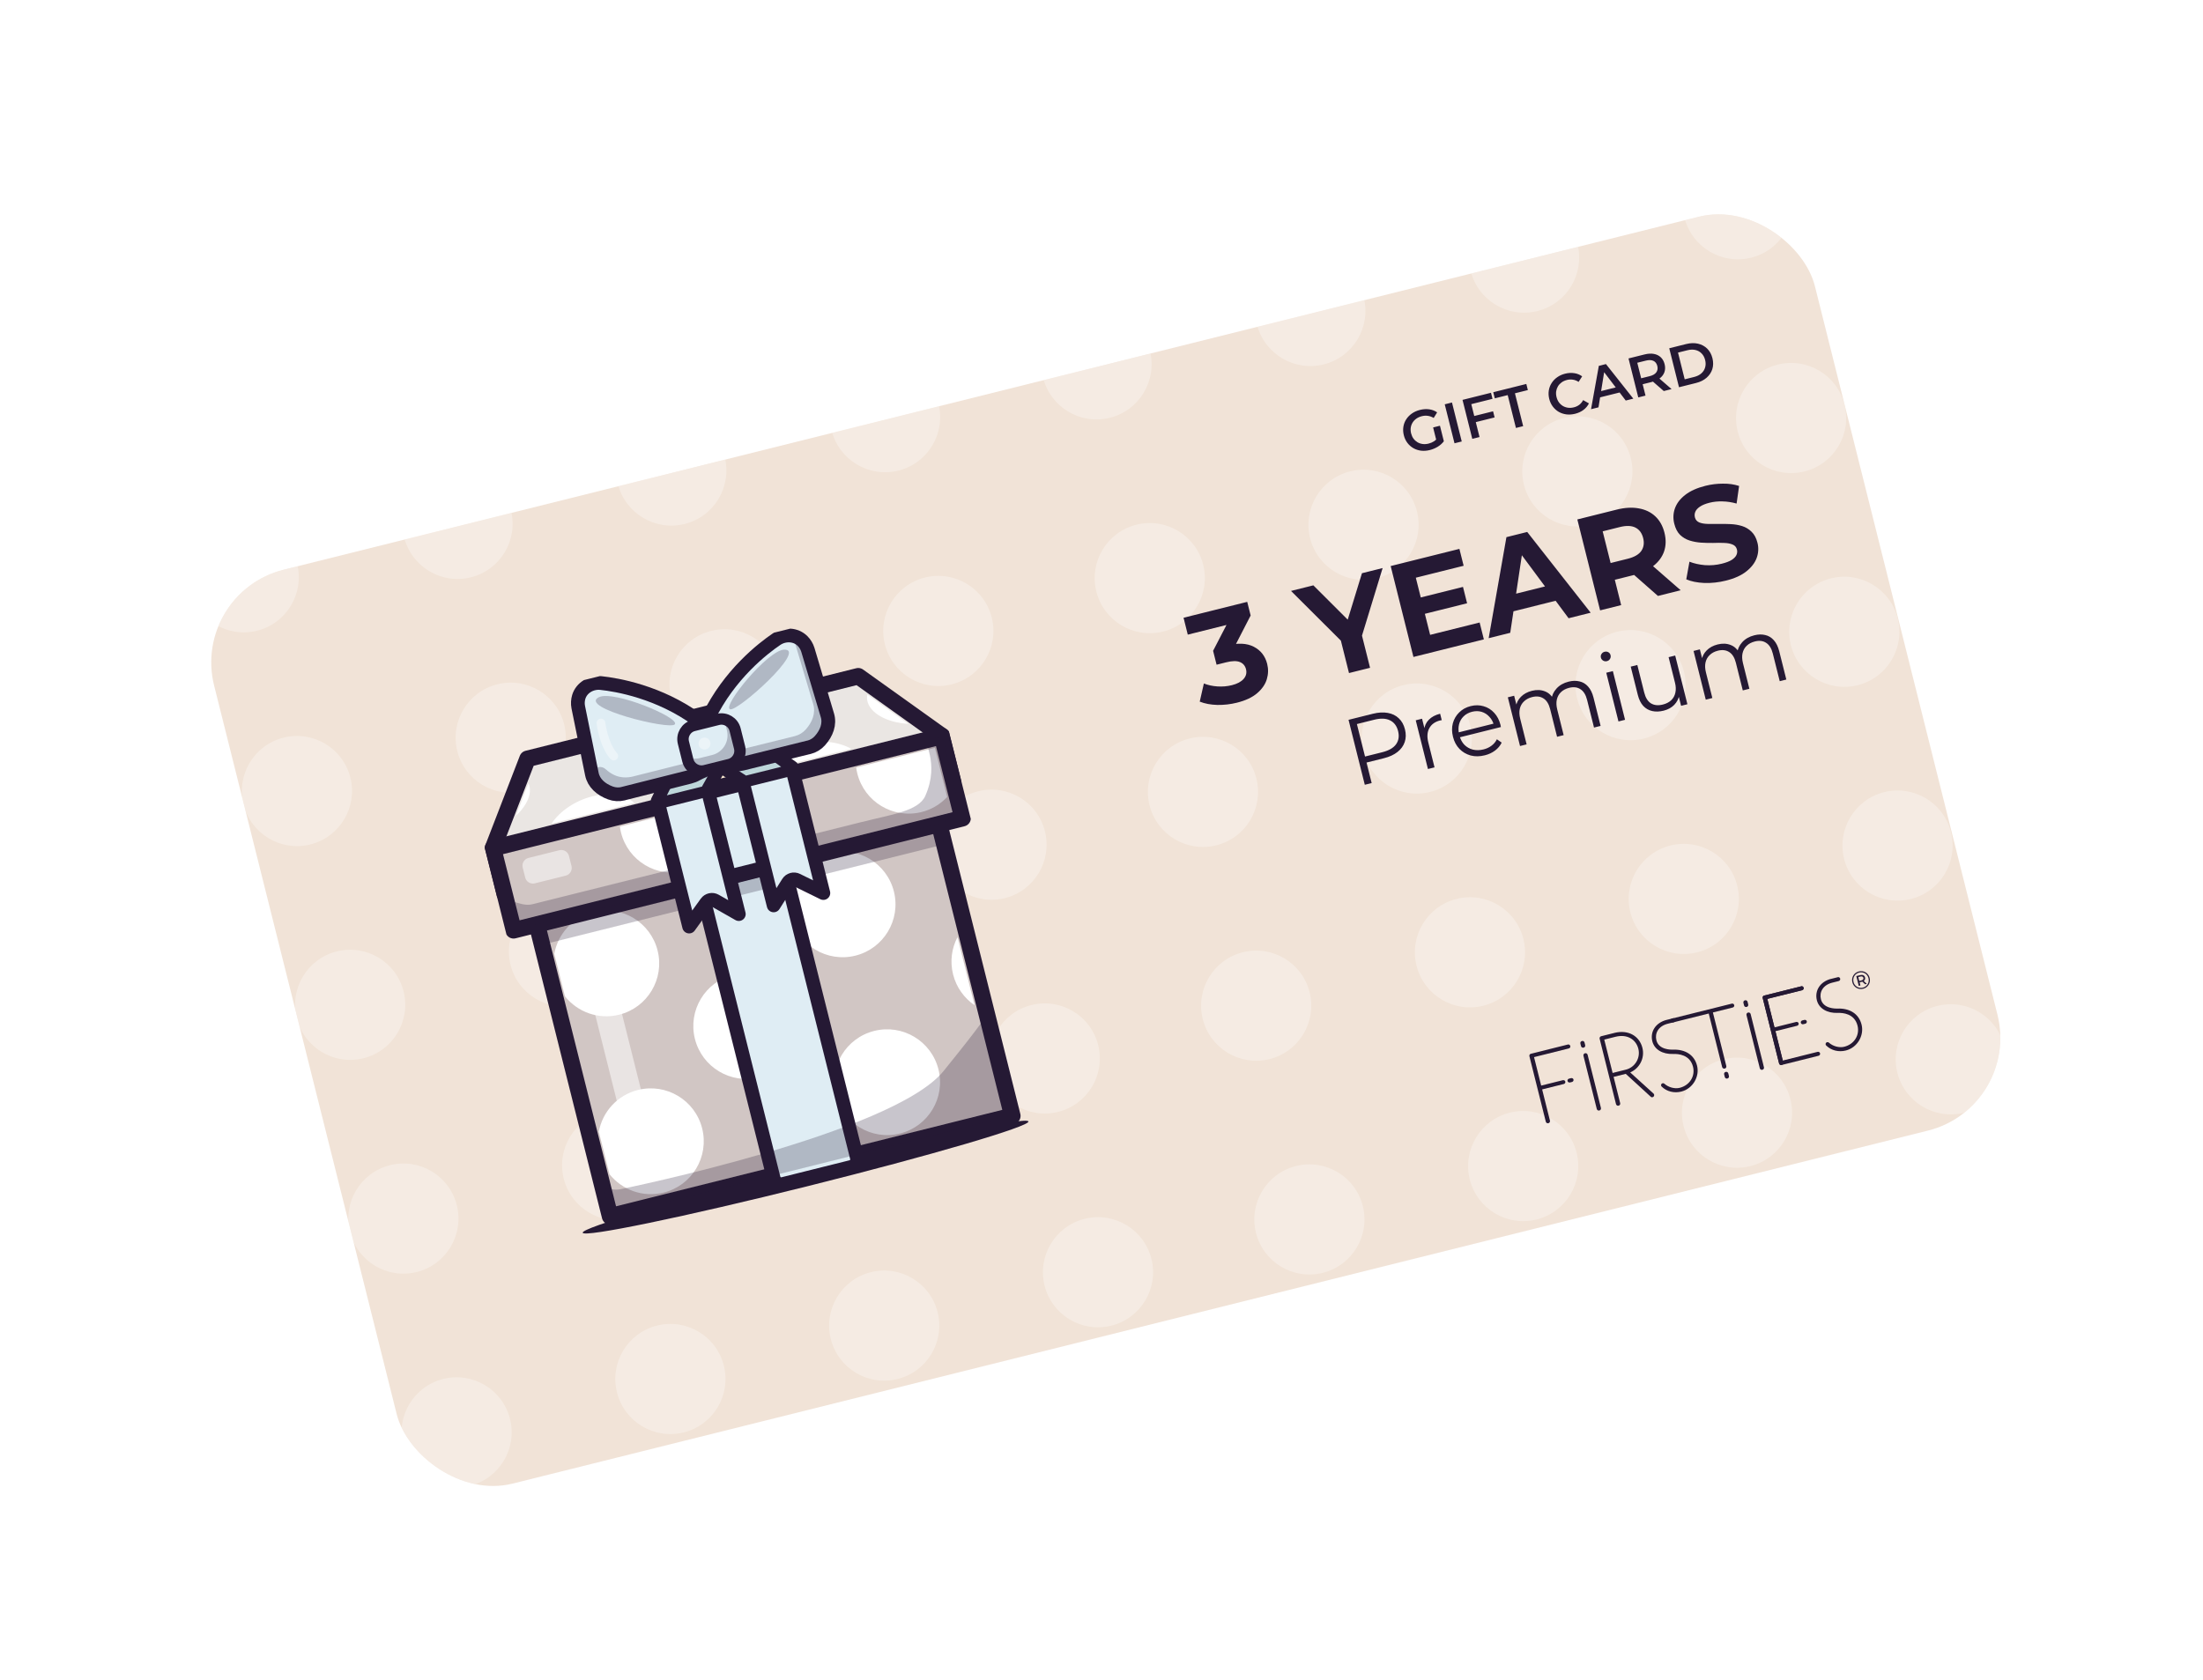 <svg width="236" height="180" viewBox="0 0 236 180" fill="none" xmlns="http://www.w3.org/2000/svg"><g filter="url(#filter0_d_66258_28481)"><g clip-path="url(#clip0_66258_28481)"><rect width="176.794" height="100.958" rx="10.248" transform="matrix(0.97 -0.242 0.243 0.97 20.449 62.066)" fill="#F1E3D7"/><g opacity="0.3"><circle cx="5.901" cy="5.901" r="5.901" transform="matrix(0.97 -0.242 0.242 0.97 18.957 56.104)" fill="white"/><circle cx="5.901" cy="5.901" r="5.901" transform="matrix(0.97 -0.242 0.242 0.97 24.66 79.009)" fill="white"/><circle cx="5.901" cy="5.901" r="5.901" transform="matrix(0.97 -0.242 0.242 0.97 30.359 101.916)" fill="white"/><circle cx="5.901" cy="5.901" r="5.901" transform="matrix(0.97 -0.242 0.242 0.97 36.062 124.823)" fill="white"/><circle cx="5.901" cy="5.901" r="5.901" transform="matrix(0.97 -0.242 0.242 0.97 41.762 147.73)" fill="white"/><circle cx="5.901" cy="5.901" r="5.901" transform="matrix(0.97 -0.242 0.242 0.97 41.861 50.384)" fill="white"/><circle cx="5.901" cy="5.901" r="5.901" transform="matrix(0.97 -0.242 0.242 0.97 47.56 73.293)" fill="white"/><circle cx="5.901" cy="5.901" r="5.901" transform="matrix(0.97 -0.242 0.242 0.97 53.264 96.198)" fill="white"/><circle cx="5.901" cy="5.901" r="5.901" transform="matrix(0.97 -0.242 0.242 0.97 58.963 119.106)" fill="white"/><circle cx="5.901" cy="5.901" r="5.901" transform="matrix(0.97 -0.242 0.242 0.97 64.666 142.011)" fill="white"/><circle cx="5.901" cy="5.901" r="5.901" transform="matrix(0.97 -0.242 0.242 0.97 64.762 44.666)" fill="white"/><circle cx="5.901" cy="5.901" r="5.901" transform="matrix(0.97 -0.242 0.242 0.97 70.467 67.572)" fill="white"/><circle cx="5.901" cy="5.901" r="5.901" transform="matrix(0.97 -0.242 0.242 0.97 76.168 90.477)" fill="white"/><circle cx="5.901" cy="5.901" r="5.901" transform="matrix(0.97 -0.242 0.242 0.97 81.867 113.384)" fill="white"/><circle cx="5.901" cy="5.901" r="5.901" transform="matrix(0.97 -0.242 0.242 0.97 87.57 136.29)" fill="white"/><circle cx="5.901" cy="5.901" r="5.901" transform="matrix(0.97 -0.242 0.242 0.97 87.664 38.947)" fill="white"/><circle cx="5.901" cy="5.901" r="5.901" transform="matrix(0.97 -0.242 0.242 0.97 93.367 61.854)" fill="white"/><circle cx="5.901" cy="5.901" r="5.901" transform="matrix(0.97 -0.242 0.242 0.97 99.066 84.759)" fill="white"/><circle cx="5.901" cy="5.901" r="5.901" transform="matrix(0.97 -0.242 0.242 0.97 104.77 107.665)" fill="white"/><circle cx="5.901" cy="5.901" r="5.901" transform="matrix(0.97 -0.242 0.242 0.97 110.473 130.572)" fill="white"/></g><g opacity="0.3"><circle cx="5.901" cy="5.901" r="5.901" transform="matrix(0.97 -0.242 0.242 0.97 110.314 33.288)" fill="white"/><circle cx="5.901" cy="5.901" r="5.901" transform="matrix(0.97 -0.242 0.242 0.97 116.018 56.194)" fill="white"/><circle cx="5.901" cy="5.901" r="5.901" transform="matrix(0.97 -0.242 0.242 0.97 121.717 79.101)" fill="white"/><circle cx="5.901" cy="5.901" r="5.901" transform="matrix(0.97 -0.242 0.242 0.97 127.42 102.008)" fill="white"/><circle cx="5.901" cy="5.901" r="5.901" transform="matrix(0.97 -0.242 0.242 0.97 133.119 124.914)" fill="white"/><circle cx="5.901" cy="5.901" r="5.901" transform="matrix(0.97 -0.242 0.242 0.97 133.219 27.569)" fill="white"/><circle cx="5.901" cy="5.901" r="5.901" transform="matrix(0.97 -0.242 0.242 0.97 138.918 50.478)" fill="white"/><circle cx="5.901" cy="5.901" r="5.901" transform="matrix(0.97 -0.242 0.242 0.97 144.621 73.382)" fill="white"/><circle cx="5.901" cy="5.901" r="5.901" transform="matrix(0.97 -0.242 0.242 0.97 150.32 96.29)" fill="white"/><circle cx="5.901" cy="5.901" r="5.901" transform="matrix(0.97 -0.242 0.242 0.97 156.023 119.196)" fill="white"/><circle cx="5.901" cy="5.901" r="5.901" transform="matrix(0.97 -0.242 0.242 0.97 156.119 21.851)" fill="white"/><circle cx="5.901" cy="5.901" r="5.901" transform="matrix(0.97 -0.242 0.242 0.97 161.824 44.756)" fill="white"/><circle cx="5.901" cy="5.901" r="5.901" transform="matrix(0.97 -0.242 0.242 0.97 167.525 67.661)" fill="white"/><circle cx="5.901" cy="5.901" r="5.901" transform="matrix(0.97 -0.242 0.242 0.97 173.225 90.569)" fill="white"/><circle cx="5.901" cy="5.901" r="5.901" transform="matrix(0.97 -0.242 0.242 0.97 178.928 113.475)" fill="white"/><circle cx="5.901" cy="5.901" r="5.901" transform="matrix(0.97 -0.242 0.242 0.97 179.021 16.131)" fill="white"/><circle cx="5.901" cy="5.901" r="5.901" transform="matrix(0.97 -0.242 0.242 0.97 184.725 39.038)" fill="white"/><circle cx="5.901" cy="5.901" r="5.901" transform="matrix(0.97 -0.242 0.242 0.97 190.424 61.944)" fill="white"/><circle cx="5.901" cy="5.901" r="5.901" transform="matrix(0.97 -0.242 0.242 0.97 196.127 84.85)" fill="white"/><circle cx="5.901" cy="5.901" r="5.901" transform="matrix(0.97 -0.242 0.242 0.97 201.83 107.756)" fill="white"/></g><path d="M153.173 46.765C152.847 46.846 152.534 46.869 152.234 46.834C151.936 46.795 151.662 46.705 151.412 46.564C151.16 46.42 150.946 46.231 150.769 45.996C150.592 45.761 150.464 45.489 150.386 45.179C150.309 44.869 150.293 44.569 150.338 44.278C150.384 43.988 150.484 43.722 150.639 43.481C150.797 43.234 151.001 43.025 151.249 42.853C151.497 42.677 151.784 42.548 152.11 42.467C152.464 42.379 152.796 42.357 153.108 42.402C153.423 42.445 153.706 42.554 153.956 42.728L153.587 43.328C153.383 43.205 153.176 43.13 152.966 43.102C152.759 43.069 152.543 43.081 152.316 43.138C152.097 43.193 151.903 43.279 151.734 43.397C151.565 43.516 151.43 43.657 151.327 43.822C151.225 43.987 151.158 44.169 151.128 44.366C151.101 44.563 151.114 44.769 151.168 44.984C151.221 45.194 151.305 45.38 151.422 45.541C151.542 45.702 151.687 45.832 151.856 45.934C152.024 46.031 152.209 46.093 152.409 46.119C152.61 46.145 152.822 46.13 153.045 46.074C153.252 46.023 153.443 45.941 153.618 45.83C153.795 45.714 153.953 45.556 154.089 45.357L154.675 45.826C154.5 46.055 154.279 46.252 154.012 46.416C153.747 46.575 153.468 46.691 153.173 46.765ZM153.916 45.907L153.525 44.345L154.258 44.161L154.675 45.826L153.916 45.907ZM155.816 46.041L154.77 41.866L155.546 41.672L156.592 45.848L155.816 46.041ZM157.866 43.134L159.948 42.614L160.113 43.27L158.031 43.79L157.866 43.134ZM158.497 45.372L157.721 45.566L156.675 41.39L159.724 40.629L159.887 41.279L157.614 41.847L158.497 45.372ZM162.396 44.398L161.515 40.879L160.131 41.225L159.966 40.569L163.51 39.684L163.674 40.34L162.29 40.685L163.172 44.205L162.396 44.398ZM168.734 42.879C168.416 42.958 168.107 42.981 167.807 42.946C167.509 42.906 167.235 42.816 166.985 42.676C166.737 42.531 166.525 42.34 166.347 42.106C166.17 41.871 166.043 41.599 165.965 41.289C165.888 40.978 165.872 40.678 165.917 40.388C165.963 40.098 166.063 39.832 166.218 39.59C166.372 39.345 166.572 39.137 166.816 38.966C167.06 38.791 167.343 38.663 167.665 38.583C168.007 38.497 168.334 38.479 168.646 38.528C168.957 38.572 169.239 38.686 169.492 38.868L169.109 39.464C168.917 39.339 168.718 39.26 168.511 39.227C168.303 39.19 168.09 39.199 167.871 39.254C167.652 39.308 167.46 39.394 167.295 39.511C167.134 39.628 167.002 39.768 166.9 39.933C166.802 40.097 166.737 40.278 166.706 40.476C166.68 40.673 166.693 40.879 166.747 41.093C166.801 41.308 166.886 41.496 167.002 41.657C167.122 41.817 167.265 41.947 167.429 42.045C167.597 42.142 167.779 42.205 167.976 42.231C168.177 42.257 168.387 42.243 168.606 42.188C168.825 42.134 169.017 42.043 169.184 41.917C169.35 41.787 169.488 41.62 169.597 41.415L170.218 41.767C170.08 42.042 169.885 42.275 169.632 42.465C169.38 42.654 169.08 42.792 168.734 42.879ZM170.443 42.389L171.277 37.744L172.04 37.553L174.971 41.258L174.16 41.461L171.6 38.101L171.911 38.023L171.242 42.189L170.443 42.389ZM171.066 41.206L171.122 40.546L173.378 39.983L173.739 40.539L171.066 41.206ZM175.502 41.125L174.457 36.95L176.175 36.521C176.545 36.429 176.876 36.409 177.168 36.463C177.464 36.516 177.712 36.636 177.911 36.823C178.11 37.01 178.248 37.256 178.324 37.562C178.401 37.868 178.396 38.151 178.308 38.409C178.22 38.664 178.057 38.884 177.821 39.07C177.587 39.251 177.286 39.387 176.916 39.48L175.627 39.801L175.885 39.363L176.278 40.932L175.502 41.125ZM178.235 40.443L176.799 39.192L177.628 38.985L179.07 40.235L178.235 40.443ZM175.906 39.447L175.467 39.163L176.72 38.85C177.062 38.765 177.3 38.627 177.434 38.437C177.572 38.246 177.609 38.02 177.543 37.757C177.476 37.491 177.337 37.308 177.127 37.209C176.92 37.108 176.645 37.101 176.303 37.186L175.05 37.499L175.301 37.031L175.906 39.447ZM179.866 40.036L178.82 35.86L180.646 35.404C181.099 35.291 181.519 35.279 181.905 35.369C182.291 35.459 182.618 35.635 182.886 35.897C183.155 36.16 183.342 36.502 183.448 36.923C183.552 37.341 183.548 37.73 183.436 38.092C183.323 38.45 183.117 38.759 182.819 39.02C182.521 39.28 182.145 39.467 181.691 39.58L179.866 40.036ZM180.477 39.186L181.491 38.933C181.806 38.854 182.061 38.727 182.258 38.551C182.459 38.374 182.594 38.163 182.663 37.917C182.737 37.671 182.738 37.405 182.666 37.118C182.593 36.828 182.467 36.593 182.287 36.414C182.11 36.23 181.891 36.108 181.63 36.046C181.374 35.983 181.089 35.991 180.774 36.07L179.76 36.323L180.477 39.186Z" fill="#251934"/><path d="M132.501 73.84C131.823 74.009 131.128 74.089 130.416 74.079C129.701 74.06 129.07 73.942 128.523 73.724L128.967 71.779C129.406 71.955 129.891 72.061 130.422 72.096C130.954 72.131 131.47 72.086 131.971 71.961C132.537 71.819 132.955 71.597 133.224 71.293C133.493 70.989 133.579 70.642 133.481 70.253C133.388 69.882 133.171 69.625 132.83 69.484C132.489 69.342 131.998 69.351 131.358 69.511L130.328 69.768L129.955 68.279L131.899 64.525L132.351 65.27L127.243 66.546L126.79 64.736L133.611 63.033L133.977 64.495L132.046 68.245L130.741 67.876L131.395 67.712C132.592 67.413 133.565 67.456 134.312 67.842C135.059 68.227 135.539 68.842 135.75 69.686C135.887 70.234 135.872 70.784 135.705 71.339C135.536 71.884 135.192 72.379 134.672 72.824C134.153 73.269 133.429 73.608 132.501 73.84ZM144.514 70.662L143.517 66.682L144.374 67.917L138.302 61.862L140.696 61.264L145.351 65.913L143.973 66.257L145.902 59.964L148.116 59.411L145.613 67.608L145.772 66.119L146.769 70.099L144.514 70.662ZM152.035 62.603L156.726 61.431L157.165 63.185L152.474 64.356L152.035 62.603ZM153.205 66.569L158.509 65.245L158.962 67.054L151.417 68.938L148.978 59.196L156.341 57.357L156.795 59.166L151.672 60.445L153.205 66.569ZM159.476 66.926L161.379 56.099L163.606 55.543L170.403 64.197L168.037 64.788L162.319 57.077L163.21 56.854L161.787 66.349L159.476 66.926ZM161.125 64.296L161.294 62.435L166.306 61.183L167.347 62.742L161.125 64.296ZM171.414 63.945L168.974 54.202L173.192 53.149C174.065 52.931 174.852 52.887 175.555 53.017C176.256 53.138 176.845 53.42 177.32 53.863C177.796 54.306 178.126 54.894 178.309 55.627C178.491 56.351 178.476 57.02 178.265 57.635C178.052 58.24 177.664 58.761 177.103 59.197C176.542 59.633 175.825 59.96 174.952 60.178L171.987 60.918L172.742 59.679L173.669 63.382L171.414 63.945ZM177.609 62.398L174.287 59.471L176.696 58.87L180.045 61.79L177.609 62.398ZM172.805 59.93L171.538 59.123L174.378 58.413C175.074 58.24 175.556 57.961 175.825 57.579C176.092 57.187 176.159 56.726 176.026 56.197C175.892 55.659 175.615 55.285 175.198 55.074C174.78 54.862 174.223 54.844 173.527 55.017L170.687 55.727L171.421 54.405L172.805 59.93ZM184.894 60.756C184.115 60.951 183.342 61.035 182.576 61.01C181.808 60.975 181.164 60.845 180.645 60.62L180.985 58.73C181.477 58.923 182.03 59.046 182.645 59.1C183.267 59.142 183.87 59.089 184.455 58.943C184.9 58.832 185.247 58.701 185.495 58.55C185.751 58.388 185.923 58.212 186.014 58.022C186.104 57.832 186.124 57.634 186.073 57.43C186.008 57.17 185.855 56.992 185.613 56.894C185.37 56.788 185.069 56.73 184.712 56.72C184.352 56.702 183.958 56.702 183.528 56.72C183.106 56.727 182.674 56.716 182.234 56.688C181.802 56.658 181.394 56.583 181.008 56.462C180.623 56.341 180.282 56.14 179.985 55.86C179.697 55.577 179.488 55.175 179.358 54.656C179.219 54.099 179.241 53.556 179.424 53.027C179.614 52.487 179.977 52.007 180.512 51.587C181.055 51.156 181.786 50.826 182.705 50.596C183.317 50.443 183.939 50.367 184.57 50.367C185.199 50.358 185.777 50.44 186.304 50.614L186.036 52.5C185.516 52.354 185.014 52.277 184.529 52.27C184.042 52.254 183.58 52.3 183.144 52.409C182.708 52.518 182.363 52.658 182.11 52.83C181.858 53.001 181.692 53.186 181.613 53.383C181.532 53.571 181.518 53.771 181.571 53.985C181.634 54.235 181.787 54.414 182.031 54.521C182.272 54.618 182.572 54.672 182.929 54.681C183.286 54.69 183.676 54.691 184.098 54.685C184.53 54.675 184.96 54.681 185.39 54.702C185.828 54.721 186.24 54.791 186.625 54.911C187.01 55.032 187.347 55.234 187.635 55.517C187.932 55.798 188.144 56.193 188.272 56.704C188.409 57.251 188.382 57.79 188.189 58.322C187.997 58.853 187.629 59.334 187.086 59.765C186.553 60.194 185.822 60.525 184.894 60.756Z" fill="#251934"/><path d="M146.206 82.633L144.464 75.674L147.069 75.024C147.659 74.877 148.19 74.846 148.662 74.932C149.133 75.012 149.526 75.203 149.841 75.504C150.161 75.798 150.384 76.196 150.51 76.7C150.633 77.19 150.623 77.643 150.481 78.059C150.343 78.467 150.086 78.82 149.71 79.118C149.334 79.416 148.851 79.639 148.261 79.786L146.064 80.335L146.305 79.905L146.942 82.45L146.206 82.633ZM146.32 79.964L145.902 79.689L148.08 79.145C148.776 78.971 149.265 78.69 149.548 78.303C149.837 77.907 149.912 77.434 149.774 76.884C149.635 76.327 149.345 75.942 148.904 75.728C148.469 75.512 147.904 75.491 147.208 75.665L145.031 76.209L145.272 75.779L146.32 79.964ZM152.971 80.944L151.664 75.725L152.34 75.556L152.696 76.978L152.564 76.747C152.61 76.313 152.78 75.95 153.073 75.658C153.365 75.36 153.766 75.147 154.276 75.02L154.448 75.706C154.422 75.713 154.395 75.719 154.369 75.726C154.34 75.726 154.313 75.729 154.287 75.736C153.736 75.873 153.348 76.15 153.121 76.565C152.892 76.975 152.855 77.487 153.01 78.104L153.677 80.768L152.971 80.944ZM159.065 79.475C158.522 79.611 158.016 79.618 157.549 79.495C157.08 79.365 156.679 79.131 156.348 78.791C156.014 78.445 155.783 78.013 155.654 77.496C155.524 76.979 155.519 76.495 155.638 76.043C155.764 75.588 155.991 75.201 156.319 74.879C156.652 74.55 157.06 74.325 157.544 74.204C158.035 74.081 158.497 74.086 158.932 74.217C159.371 74.339 159.75 74.576 160.07 74.925C160.389 75.268 160.613 75.701 160.745 76.225C160.753 76.258 160.759 76.296 160.762 76.337C160.77 76.37 160.779 76.406 160.789 76.446L156.245 77.581L156.113 77.054L160.28 76.014L160.053 76.292C159.959 75.914 159.792 75.6 159.553 75.35C159.32 75.091 159.043 74.914 158.723 74.818C158.403 74.722 158.061 74.719 157.696 74.81C157.338 74.9 157.037 75.063 156.794 75.3C156.55 75.537 156.386 75.824 156.302 76.162C156.218 76.5 156.224 76.861 156.32 77.246L156.347 77.355C156.447 77.752 156.621 78.082 156.87 78.344C157.123 78.598 157.427 78.772 157.782 78.866C158.142 78.952 158.524 78.945 158.928 78.844C159.246 78.765 159.527 78.635 159.771 78.454C160.021 78.272 160.217 78.04 160.357 77.758L160.87 78.116C160.707 78.453 160.469 78.737 160.154 78.971C159.846 79.203 159.483 79.371 159.065 79.475ZM168.039 71.583C168.464 71.477 168.852 71.468 169.205 71.556C169.563 71.636 169.87 71.82 170.125 72.108C170.387 72.395 170.581 72.79 170.708 73.293L171.467 76.326L170.761 76.502L170.019 73.539C169.881 72.989 169.645 72.608 169.31 72.396C168.98 72.176 168.577 72.125 168.099 72.244C167.741 72.334 167.449 72.487 167.222 72.706C167 72.917 166.852 73.182 166.777 73.504C166.708 73.817 166.723 74.172 166.822 74.57L167.509 77.314L166.804 77.49L166.062 74.528C165.924 73.978 165.688 73.596 165.353 73.384C165.016 73.165 164.609 73.116 164.132 73.235C163.781 73.323 163.492 73.476 163.265 73.694C163.036 73.906 162.884 74.173 162.81 74.495C162.74 74.808 162.755 75.163 162.855 75.561L163.542 78.305L162.836 78.481L161.529 73.262L162.205 73.093L162.559 74.504L162.387 74.283C162.452 73.866 162.633 73.507 162.931 73.207C163.234 72.899 163.628 72.685 164.112 72.564C164.622 72.436 165.089 72.457 165.512 72.626C165.933 72.789 166.26 73.112 166.494 73.596L166.188 73.556C166.234 73.094 166.417 72.685 166.737 72.331C167.062 71.968 167.496 71.719 168.039 71.583ZM173.381 75.848L172.074 70.628L172.78 70.452L174.087 75.671L173.381 75.848ZM172.143 69.386C171.998 69.422 171.863 69.403 171.738 69.329C171.614 69.254 171.534 69.147 171.499 69.008C171.465 68.869 171.485 68.74 171.561 68.623C171.636 68.498 171.746 68.418 171.892 68.382C172.038 68.345 172.172 68.361 172.295 68.429C172.417 68.497 172.496 68.6 172.531 68.74C172.568 68.885 172.549 69.02 172.474 69.145C172.406 69.267 172.296 69.348 172.143 69.386ZM178.222 74.692C177.778 74.803 177.369 74.817 176.996 74.734C176.623 74.651 176.302 74.467 176.034 74.182C175.772 73.895 175.579 73.503 175.454 73.006L174.695 69.974L175.401 69.798L176.14 72.75C176.28 73.307 176.521 73.694 176.864 73.911C177.212 74.12 177.635 74.162 178.132 74.038C178.497 73.947 178.793 73.796 179.022 73.584C179.255 73.363 179.406 73.093 179.474 72.773C179.548 72.452 179.536 72.092 179.436 71.695L178.752 68.961L179.458 68.785L180.765 74.004L180.089 74.173L179.73 72.741L179.904 72.972C179.835 73.398 179.652 73.764 179.355 74.071C179.064 74.369 178.686 74.576 178.222 74.692ZM187.935 66.615C188.36 66.509 188.748 66.5 189.101 66.588C189.459 66.667 189.766 66.851 190.021 67.14C190.283 67.426 190.477 67.822 190.603 68.325L191.363 71.357L190.657 71.534L189.915 68.571C189.777 68.021 189.541 67.64 189.206 67.428C188.876 67.207 188.473 67.157 187.995 67.276C187.637 67.365 187.345 67.519 187.118 67.738C186.896 67.948 186.748 68.214 186.673 68.536C186.604 68.849 186.619 69.204 186.718 69.602L187.405 72.346L186.699 72.522L185.958 69.559C185.82 69.009 185.583 68.628 185.249 68.416C184.912 68.197 184.505 68.147 184.028 68.267C183.677 68.354 183.387 68.507 183.161 68.726C182.932 68.938 182.78 69.205 182.706 69.526C182.636 69.839 182.651 70.195 182.751 70.592L183.438 73.336L182.732 73.513L181.425 68.293L182.101 68.124L182.455 69.536L182.283 69.315C182.348 68.897 182.529 68.539 182.827 68.239C183.13 67.931 183.524 67.716 184.008 67.596C184.518 67.468 184.985 67.489 185.407 67.658C185.828 67.82 186.156 68.144 186.39 68.627L186.084 68.588C186.13 68.125 186.313 67.717 186.633 67.362C186.958 67 187.392 66.751 187.935 66.615Z" fill="#251934"/><g clip-path="url(#clip1_66258_28481)"><path d="M169.746 110.255L169.814 110.527C169.846 110.652 169.775 110.771 169.647 110.803C169.519 110.834 169.401 110.764 169.369 110.638L169.301 110.366C169.27 110.24 169.341 110.122 169.469 110.09C169.596 110.058 169.714 110.128 169.746 110.255Z" fill="#251934"/><path d="M167.966 110.465C168.083 110.436 168.191 110.509 168.222 110.635C168.251 110.75 168.166 110.861 168.061 110.887L164.337 111.817L165.101 114.868L167.414 114.291C167.53 114.262 167.657 114.319 167.686 114.434C167.715 114.55 167.644 114.668 167.527 114.697L165.204 115.277L166.041 118.622C166.073 118.748 165.991 118.869 165.874 118.898C165.747 118.93 165.628 118.86 165.596 118.733L163.84 111.718C163.811 111.602 163.883 111.484 163.999 111.455L167.966 110.465Z" fill="#251934"/><path d="M170.076 111.567L171.502 117.259C171.533 117.385 171.462 117.504 171.334 117.535C171.207 117.567 171.088 117.497 171.057 117.37L169.631 111.679C169.6 111.553 169.671 111.434 169.799 111.402C169.926 111.371 170.045 111.441 170.076 111.567Z" fill="#251934"/><path d="M187.211 105.893L187.279 106.165C187.311 106.291 187.239 106.409 187.112 106.441C186.984 106.473 186.866 106.403 186.834 106.276L186.766 106.004C186.735 105.879 186.806 105.76 186.933 105.728C187.061 105.697 187.179 105.767 187.211 105.893Z" fill="#251934"/><path d="M185.147 113.564L185.215 113.836C185.246 113.962 185.175 114.08 185.047 114.112C184.92 114.144 184.801 114.073 184.77 113.947L184.702 113.675C184.67 113.549 184.741 113.431 184.869 113.399C184.996 113.367 185.115 113.438 185.147 113.564Z" fill="#251934"/><path d="M187.541 107.206L188.966 112.898C188.998 113.024 188.927 113.142 188.799 113.174C188.672 113.206 188.553 113.136 188.522 113.009L187.096 107.317C187.065 107.192 187.136 107.073 187.263 107.041C187.391 107.009 187.509 107.08 187.541 107.206Z" fill="#251934"/><path d="M174.639 113.456L177.141 115.728C177.173 115.765 177.192 115.794 177.202 115.836C177.231 115.951 177.162 116.08 177.035 116.112C176.961 116.13 176.889 116.114 176.828 116.052L174.16 113.609L172.859 113.934L173.563 116.744C173.594 116.87 173.523 116.989 173.396 117.02C173.279 117.05 173.15 116.982 173.118 116.855L171.364 109.851C171.332 109.725 171.415 109.604 171.531 109.575L172.938 109.223C174.482 108.838 175.639 109.596 175.946 110.824C176.219 111.914 175.652 113.014 174.639 113.457L174.639 113.456ZM175.513 110.931C175.263 109.934 174.334 109.32 173.065 109.637L171.858 109.938L172.754 113.514L174.171 113.16C175.155 112.915 175.756 111.906 175.512 110.931L175.513 110.931Z" fill="#251934"/><path d="M180.111 115.51C179.36 115.698 178.562 115.518 178.011 114.976C177.981 114.95 177.96 114.91 177.952 114.879C177.923 114.763 177.984 114.648 178.101 114.619C178.175 114.601 178.246 114.617 178.291 114.661C178.726 115.053 179.403 115.241 179.942 115.107C181.011 114.84 181.621 113.863 181.366 112.846C181.04 111.546 179.782 111.459 179.248 111.48C178.101 111.521 177.23 111.003 177.009 110.123C176.76 109.126 177.319 108.129 178.578 107.815L179.244 107.648C179.361 107.619 179.479 107.69 179.508 107.805C179.537 107.921 179.466 108.038 179.349 108.067L178.662 108.239C177.668 108.487 177.251 109.249 177.443 110.014C177.698 111.031 178.977 111.024 179.234 111.015C180.516 110.974 181.506 111.562 181.8 112.736C182.094 113.911 181.339 115.203 180.112 115.509L180.111 115.51Z" fill="#251934"/><path d="M185.782 106.239C185.811 106.355 185.739 106.472 185.623 106.501L183.497 107.032L184.933 112.768C184.965 112.894 184.894 113.013 184.766 113.044C184.65 113.074 184.52 113.006 184.488 112.88L183.052 107.144L179.23 108.099C179.114 108.128 178.995 108.057 178.967 107.942C178.938 107.826 179.009 107.709 179.125 107.68L185.517 106.083C185.634 106.054 185.752 106.125 185.781 106.24L185.782 106.239Z" fill="#251934"/><path d="M194.819 111.671L190.862 112.659C190.736 112.691 190.616 112.62 190.585 112.494L188.831 105.489C188.799 105.364 188.87 105.245 188.998 105.213L192.954 104.225C193.071 104.196 193.189 104.267 193.218 104.382C193.247 104.497 193.176 104.615 193.059 104.644L189.325 105.577L190.087 108.619L189.929 108.658C190.045 108.629 190.164 108.699 190.193 108.815C190.222 108.93 190.15 109.048 190.034 109.077L190.192 109.037L190.98 112.184L194.714 111.251C194.83 111.222 194.949 111.292 194.978 111.408C195.007 111.523 194.935 111.641 194.819 111.67L194.819 111.671Z" fill="#251934"/><path d="M197.736 111.109C196.985 111.297 196.187 111.118 195.636 110.575C195.606 110.549 195.585 110.51 195.577 110.478C195.548 110.363 195.609 110.247 195.726 110.218C195.8 110.2 195.872 110.216 195.916 110.26C196.351 110.653 197.028 110.841 197.567 110.706C198.636 110.439 199.246 109.462 198.991 108.445C198.665 107.145 197.407 107.058 196.873 107.079C195.726 107.121 194.855 106.602 194.634 105.722C194.385 104.725 194.944 103.728 196.203 103.414L196.869 103.248C196.986 103.219 197.104 103.289 197.133 103.404C197.162 103.52 197.091 103.637 196.974 103.666L196.287 103.838C195.293 104.086 194.876 104.848 195.068 105.613C195.323 106.63 196.602 106.623 196.859 106.614C198.141 106.573 199.131 107.161 199.425 108.336C199.719 109.51 198.964 110.802 197.737 111.108L197.736 111.109Z" fill="#251934"/><path d="M168.298 114.07L168.088 114.123C167.979 114.15 167.9 114.254 167.92 114.363C167.943 114.486 168.067 114.563 168.187 114.533L168.404 114.479C168.524 114.449 168.597 114.323 168.56 114.203C168.526 114.097 168.407 114.043 168.298 114.07Z" fill="#251934"/><path d="M192.96 104.224C193.076 104.195 193.184 104.268 193.216 104.394C193.245 104.51 193.159 104.62 193.054 104.646L189.33 105.576L190.095 108.628L192.407 108.05C192.524 108.021 192.651 108.078 192.68 108.194C192.709 108.309 192.637 108.427 192.521 108.456L190.198 109.036L191.035 112.381C191.067 112.507 190.985 112.628 190.868 112.657C190.741 112.689 190.622 112.619 190.591 112.492L188.834 105.477C188.805 105.361 188.876 105.244 188.993 105.215L192.96 104.224Z" fill="#251934"/><path d="M193.291 107.83L193.08 107.882C192.972 107.909 192.892 108.013 192.912 108.122C192.935 108.245 193.059 108.322 193.179 108.292L193.396 108.238C193.517 108.208 193.589 108.082 193.552 107.963C193.518 107.857 193.399 107.803 193.291 107.83Z" fill="#251934"/></g><path d="M199.593 104.491C199.462 104.524 199.334 104.53 199.21 104.511C199.087 104.492 198.972 104.451 198.867 104.388C198.762 104.323 198.671 104.24 198.596 104.14C198.522 104.04 198.469 103.925 198.437 103.795C198.405 103.666 198.398 103.539 198.417 103.415C198.436 103.292 198.478 103.177 198.54 103.072C198.603 102.966 198.684 102.875 198.784 102.799C198.886 102.724 199.003 102.67 199.134 102.637C199.265 102.604 199.393 102.597 199.517 102.617C199.642 102.634 199.756 102.674 199.859 102.737C199.964 102.8 200.054 102.882 200.127 102.983C200.202 103.081 200.256 103.196 200.289 103.327C200.322 103.458 200.329 103.587 200.31 103.712C200.291 103.836 200.249 103.952 200.185 104.059C200.122 104.164 200.04 104.254 199.94 104.329C199.84 104.404 199.724 104.458 199.593 104.491ZM199.805 104.011L199.441 103.673L199.622 103.628L199.986 103.966L199.805 104.011ZM199.563 104.373C199.677 104.344 199.778 104.297 199.865 104.23C199.953 104.164 200.024 104.085 200.079 103.993C200.134 103.901 200.169 103.801 200.185 103.693C200.2 103.584 200.194 103.472 200.165 103.358C200.137 103.244 200.09 103.144 200.025 103.056C199.961 102.968 199.883 102.897 199.794 102.843C199.704 102.789 199.605 102.754 199.497 102.739C199.39 102.721 199.279 102.726 199.164 102.755C199.048 102.784 198.946 102.832 198.857 102.899C198.769 102.963 198.698 103.042 198.645 103.135C198.592 103.227 198.558 103.326 198.542 103.434C198.526 103.541 198.532 103.651 198.56 103.764C198.589 103.878 198.636 103.979 198.7 104.067C198.765 104.155 198.843 104.227 198.933 104.282C199.023 104.338 199.122 104.374 199.231 104.392C199.339 104.407 199.45 104.401 199.563 104.373ZM199.122 104.182L198.859 103.132L199.279 103.027C199.412 102.994 199.525 103 199.616 103.046C199.707 103.092 199.767 103.169 199.794 103.278C199.822 103.39 199.806 103.487 199.747 103.569C199.687 103.65 199.591 103.708 199.458 103.741L199.217 103.801L199.301 104.137L199.122 104.182ZM199.177 103.655L199.408 103.597C199.492 103.576 199.552 103.542 199.589 103.494C199.627 103.445 199.637 103.388 199.621 103.321C199.604 103.255 199.568 103.21 199.512 103.187C199.457 103.161 199.388 103.159 199.304 103.18L199.073 103.238L199.177 103.655Z" fill="#251934"/><g clip-path="url(#clip2_66258_28481)"><path d="M86.539 125.643C99.727 122.35 110.309 119.246 110.175 118.711C110.041 118.176 99.241 120.411 86.054 123.704C72.866 126.997 62.284 130.101 62.419 130.636C62.553 131.171 73.352 128.936 86.539 125.643Z" fill="#251934"/><path d="M56.119 92.005L64.452 125.281L107.539 114.521L99.206 81.245L91.173 75.496L59.428 83.423L56.119 92.005Z" fill="#D99700" stroke="#251934" stroke-width="1.407" stroke-linecap="round" stroke-linejoin="round"/><path d="M99.213 81.244L56.119 92.005L65.352 128.874L108.446 118.113L99.213 81.244Z" fill="#D1C6C4" stroke="#251934" stroke-width="1.768" stroke-linecap="round" stroke-linejoin="round"/><path d="M93.658 109.007C90.618 109.766 88.774 112.839 89.535 115.879C90.296 118.918 93.379 120.762 96.412 120.004C99.445 119.247 101.296 116.171 100.535 113.132C99.773 110.092 96.691 108.249 93.658 109.007Z" fill="white"/><path d="M81.32 113.986C84.358 113.228 86.203 110.151 85.443 107.114C84.682 104.077 81.603 102.23 78.566 102.989C75.529 103.747 73.683 106.824 74.443 109.861C75.204 112.898 78.283 114.745 81.32 113.986Z" fill="white"/><path d="M88.884 89.946C85.844 90.705 84.001 93.778 84.762 96.818C85.523 99.857 88.605 101.701 91.638 100.943C94.672 100.186 96.522 97.111 95.761 94.071C95 91.032 91.918 89.188 88.884 89.946Z" fill="white"/><path d="M102.572 98.963C101.951 100.148 101.749 101.55 102.101 102.955C102.452 104.359 103.297 105.493 104.398 106.255L102.574 98.969L102.572 98.963Z" fill="white"/><path d="M71.098 126.333C74.138 125.573 75.982 122.5 75.221 119.46C74.46 116.421 71.378 114.578 68.344 115.335C66.122 115.89 64.54 117.686 64.151 119.801L65.294 124.363C66.64 126.045 68.876 126.887 71.098 126.333Z" fill="white"/><path d="M60.521 105.302C61.867 106.984 64.103 107.827 66.325 107.272C69.365 106.513 71.209 103.439 70.448 100.4C69.686 97.36 66.611 95.515 63.571 96.274C61.349 96.829 59.766 98.625 59.378 100.74L60.521 105.302Z" fill="white"/><path d="M91.793 122.572L84.084 91.788C83.972 91.341 83.518 91.068 83.07 91.18L75.776 93.001C75.329 93.113 75.056 93.567 75.168 94.015L82.877 124.799C82.99 125.246 83.444 125.519 83.892 125.407L91.185 123.586C91.633 123.474 91.905 123.02 91.793 122.572Z" fill="#DFEDF4" stroke="#251934" stroke-width="1.473" stroke-linecap="round" stroke-linejoin="round"/><path opacity="0.25" d="M92.728 87.885L57.336 96.723C57.336 96.723 57.31 96.73 57.297 96.733L58.06 99.779C58.06 99.779 58.086 99.773 58.099 99.769L101.114 89.028C101.114 89.028 101.14 89.021 101.154 89.018L98.981 80.341L96.125 81.054C95.611 82.052 98.61 86.361 92.728 87.885Z" fill="#251934"/><path opacity="0.25" d="M105.201 107.947C105.201 107.947 105.61 107.705 101.084 113.304C95.649 120.028 66.602 125.943 66.602 125.943C65.343 126.257 64.462 125.342 64.776 126.595C65.091 127.855 66.368 128.615 67.621 128.302L106.158 118.678C107.417 118.364 108.177 117.088 107.863 115.836C107.863 115.836 104.879 106.689 105.194 107.948L105.201 107.947Z" fill="#251934"/><path opacity="0.52" d="M62.661 102.877L66.526 118.312C66.64 118.767 67.102 119.044 67.557 118.93L68.632 118.661C69.087 118.548 69.364 118.087 69.249 117.632L65.384 102.197C65.27 101.742 64.809 101.465 64.353 101.578L63.279 101.847C62.823 101.961 62.547 102.422 62.661 102.877Z" fill="white"/><path d="M52.813 89.426L54.013 94.219L102.112 82.208L100.912 77.415L91.942 71.003L56.511 79.851L52.813 89.426Z" fill="#EAE6E3" stroke="#251934" stroke-width="1.768" stroke-linecap="round" stroke-linejoin="round"/><path d="M100.912 77.415L52.812 89.426L55.017 98.228L103.116 86.217L100.912 77.415Z" fill="#D1C6C4" stroke="#251934" stroke-width="1.768" stroke-linecap="round" stroke-linejoin="round"/><path d="M91.842 81.431C92.603 84.471 95.685 86.314 98.719 85.557C99.813 85.284 100.748 84.707 101.466 83.939L100.149 78.678L91.721 80.782C91.748 81 91.787 81.214 91.84 81.425L91.842 81.431Z" fill="white"/><path d="M73.402 91.879C76.442 91.119 78.285 88.039 77.525 85.006C77.471 84.789 77.404 84.581 77.327 84.383L66.407 87.11C66.433 87.328 66.473 87.542 66.526 87.753C67.287 90.793 70.362 92.638 73.402 91.879Z" fill="white"/><path opacity="0.25" d="M92.408 86.6L57.016 95.438C55.611 95.789 54.03 94.285 54.381 95.69C54.733 97.094 56.158 97.943 57.556 97.594L100.571 86.853C101.975 86.502 102.824 85.078 102.474 83.68L101.543 79.962C101.191 78.557 101.408 77.298 100.003 77.649L99.469 77.782C98.724 77.968 100.738 80.163 99.125 83.823C98.397 85.476 95.415 85.821 92.403 86.609L92.408 86.6Z" fill="#251934"/><path d="M62.065 79.535C62.443 79.504 62.842 79.447 63.257 79.343C63.673 79.239 64.067 79.106 64.439 78.943L62.059 79.537L62.065 79.535Z" fill="white"/><path d="M56.761 83.346C56.784 83.018 56.733 82.73 56.619 82.471L55.276 85.952C56.145 85.139 56.71 84.206 56.768 83.344L56.761 83.346Z" fill="white"/><path d="M91.183 78.772C89.816 78.013 87.859 77.78 86.012 78.241C84.166 78.702 82.793 79.767 82.32 80.985L91.183 78.772Z" fill="white"/><path d="M67.956 84.572C66.985 83.715 65.291 83.416 63.445 83.877C61.599 84.338 59.968 85.467 59.093 86.785L67.956 84.572Z" fill="white"/><path d="M69.396 80.191C69.652 81.913 72.103 82.829 74.859 82.14C77.615 81.452 79.392 79.481 78.852 77.829C78.539 76.857 77.482 76.217 76.123 76.024L71.019 77.299C69.897 78.104 69.239 79.172 69.396 80.191Z" fill="white"/><path d="M92.913 72.981C92.83 73.401 92.904 73.838 93.17 74.255C93.826 75.31 95.455 75.996 97.299 76.11L92.92 72.979L92.913 72.981Z" fill="white"/><path d="M82.922 74.327C83.326 74.289 83.738 74.228 84.153 74.125C84.569 74.021 84.95 73.891 85.302 73.733L82.922 74.327Z" fill="white"/><path opacity="0.52" d="M59.924 89.646L56.613 90.473C56.158 90.587 55.882 91.048 55.995 91.503L56.265 92.578C56.379 93.033 56.84 93.31 57.295 93.196L60.606 92.369C61.061 92.256 61.337 91.794 61.224 91.339L60.954 90.265C60.84 89.809 60.379 89.533 59.924 89.646Z" fill="white"/><path d="M84.314 90.121L82.434 82.618C82.337 82.228 81.942 81.991 81.552 82.088L72.755 84.285C72.366 84.382 72.129 84.777 72.227 85.167L74.105 92.67C74.203 93.059 74.598 93.296 74.988 93.199L83.784 91.002C84.174 90.905 84.411 90.51 84.314 90.121Z" fill="#DFEDF4" stroke="#251934" stroke-width="1.407" stroke-linecap="round" stroke-linejoin="round"/><path d="M71.86 83.506L70.796 76.739C70.758 76.503 70.904 76.277 71.135 76.219L79.18 74.21C79.411 74.153 79.647 74.283 79.725 74.509L81.976 80.98C82.068 81.237 81.913 81.514 81.656 81.579L72.424 83.884C72.16 83.95 71.9 83.777 71.86 83.506Z" fill="#FFEED5" stroke="#251934" stroke-width="1.407" stroke-linecap="round" stroke-linejoin="round"/><path d="M72.148 80.912C72.156 80.973 70.456 84.368 70.456 84.368L73.826 97.825L75.667 95.271C75.884 94.964 76.303 94.874 76.63 95.058L79.146 96.49L75.776 83.033L77.89 79.275L72.153 80.904L72.148 80.912Z" fill="#DFEDF4" stroke="#251934" stroke-width="1.473" stroke-linecap="round" stroke-linejoin="round"/><path d="M72.148 80.912C72.157 80.973 70.457 84.368 70.457 84.368L70.521 84.625L75.843 83.296L75.778 83.039L77.892 79.281L72.155 80.91L72.148 80.912Z" fill="#BDD6DA" stroke="#251934" stroke-width="1.223" stroke-linecap="round" stroke-linejoin="round"/><path d="M81.711 78.525C81.732 78.582 84.833 80.778 84.833 80.778L88.203 94.235L85.374 92.847C85.038 92.679 84.626 92.796 84.425 93.112L82.879 95.558L79.509 82.101L75.873 79.779L81.703 78.52L81.711 78.525Z" fill="#DFEDF4" stroke="#251934" stroke-width="1.473" stroke-linecap="round" stroke-linejoin="round"/><path d="M81.711 78.524C81.733 78.582 84.833 80.778 84.833 80.778L84.897 81.035L79.576 82.364L79.511 82.107L75.875 79.785L81.704 78.526L81.711 78.524Z" fill="#BDD6DA" stroke="#251934" stroke-width="1.223" stroke-linecap="round" stroke-linejoin="round"/><path d="M86.663 78.612L79.518 80.382C79.254 80.448 78.989 80.48 78.72 80.47C77.614 80.445 76.875 80.853 76.55 79.778L75.745 77.093C75.579 76.546 75.634 75.951 75.884 75.44C78.125 70.79 81.769 67.995 83.177 67.041C84.045 66.453 85.239 66.491 85.978 67.231C86.232 67.49 86.43 67.805 86.544 68.176L88.635 75.184C88.921 76.129 88.55 77.111 87.838 77.905C87.527 78.256 87.113 78.507 86.658 78.62L86.663 78.612Z" fill="#DFEDF4" stroke="#251934" stroke-width="1.473" stroke-linecap="round" stroke-linejoin="round"/><path opacity="0.25" d="M86.551 68.173C86.437 67.802 86.244 67.479 85.985 67.228C85.685 66.925 85.304 66.747 84.907 66.671C84.953 66.772 84.991 66.867 85.025 66.978L87.117 73.986C87.402 74.931 87.032 75.913 86.32 76.707C86.008 77.058 85.595 77.309 85.14 77.422L77.995 79.193C77.731 79.258 77.466 79.29 77.197 79.28C76.915 79.273 76.654 79.296 76.414 79.314L76.552 79.784C76.873 80.867 77.616 80.45 78.722 80.475C78.991 80.485 79.261 80.445 79.52 80.388L86.665 78.618C87.12 78.504 87.534 78.254 87.845 77.903C88.551 77.11 88.921 76.128 88.642 75.182L86.551 68.173Z" fill="#251934"/><path d="M66.761 83.582L73.899 81.785C74.163 81.719 74.412 81.622 74.644 81.487C75.609 80.945 76.453 80.958 76.233 79.857L75.678 77.11C75.566 76.549 75.238 76.05 74.776 75.717C70.607 72.666 66.074 71.914 64.382 71.734C63.339 71.623 62.304 72.218 62.001 73.218C61.898 73.566 61.872 73.937 61.947 74.318L63.405 81.484C63.598 82.452 64.388 83.144 65.391 83.51C65.831 83.674 66.314 83.7 66.769 83.587L66.761 83.582Z" fill="#DFEDF4" stroke="#251934" stroke-width="1.473" stroke-linecap="round" stroke-linejoin="round"/><path opacity="0.25" d="M64.895 80.973C65.154 81.224 65.473 81.432 65.822 81.597C66.441 81.884 67.155 81.909 67.814 81.744L74.57 80.043C74.893 79.962 75.206 79.842 75.496 79.685C75.726 79.565 75.94 79.469 76.136 79.385L76.235 79.865C76.456 80.945 75.645 80.951 74.721 81.455C74.424 81.614 74.104 81.735 73.776 81.824L67.033 83.522C66.374 83.687 65.662 83.668 65.041 83.375C64.303 83.027 63.727 82.491 63.48 81.782C63.42 81.601 63.447 81.398 63.521 81.219C63.761 80.668 64.463 80.563 64.897 80.98L64.895 80.973Z" fill="#251934"/><path opacity="0.25" d="M72.293 76.155C72.841 75.436 65.739 72.481 64.165 73.246C61.879 74.356 71.79 76.806 72.293 76.155Z" fill="#251934"/><path d="M79.228 78.639L78.749 76.727C78.547 75.919 77.727 75.427 76.919 75.629L74.308 76.281C73.499 76.483 73.008 77.302 73.21 78.111L73.689 80.023C73.891 80.831 74.711 81.323 75.519 81.121L78.131 80.469C78.939 80.267 79.431 79.448 79.228 78.639Z" fill="#DFEDF4" stroke="#251934" stroke-width="1.223" stroke-linecap="round" stroke-linejoin="round"/><path opacity="0.25" d="M77.606 75.886C77.644 75.982 77.689 76.076 77.713 76.174L77.874 76.814C78.164 77.975 77.457 79.153 76.297 79.443L74.958 79.777C74.496 79.892 74.043 79.844 73.631 79.681C74.03 80.66 75.097 81.227 76.152 80.964L77.491 80.63C78.651 80.34 79.358 79.162 79.068 78.001L78.908 77.362C78.733 76.663 78.228 76.13 77.605 75.879L77.606 75.886Z" fill="#251934"/><path opacity="0.25" d="M78.202 74.54C77.379 74.164 82.252 68.218 84.001 68.153C86.542 68.058 78.952 74.878 78.202 74.54Z" fill="#251934"/><path opacity="0.4" d="M64.378 76.023C64.378 76.023 64.651 78.316 65.746 79.555" stroke="white" stroke-width="0.938" stroke-linecap="round" stroke-linejoin="round"/><path opacity="0.4" d="M75.629 78.839C75.972 78.753 76.18 78.406 76.094 78.064C76.008 77.722 75.661 77.514 75.319 77.599C74.977 77.685 74.769 78.031 74.854 78.374C74.94 78.716 75.287 78.924 75.629 78.839Z" fill="white"/></g></g></g><defs><filter id="filter0_d_66258_28481" x="0.106" y="0.35" width="236.739" height="181.452" filterUnits="userSpaceOnUse" color-interpolation-filters="sRGB"><feFlood flood-opacity="0" result="BackgroundImageFix"/><feColorMatrix in="SourceAlpha" type="matrix" values="0 0 0 0 0 0 0 0 0 0 0 0 0 0 0 0 0 0 127 0" result="hardAlpha"/><feMorphology radius="3.823" operator="dilate" in="SourceAlpha" result="effect1_dropShadow_66258_28481"/><feOffset dy="1.459"/><feGaussianBlur stdDeviation="8.26"/><feComposite in2="hardAlpha" operator="out"/><feColorMatrix type="matrix" values="0 0 0 0 0.8 0 0 0 0 0.627 0 0 0 0 1 0 0 0 0.15 0"/><feBlend mode="normal" in2="BackgroundImageFix" result="effect1_dropShadow_66258_28481"/><feBlend mode="normal" in="SourceGraphic" in2="effect1_dropShadow_66258_28481" result="shape"/></filter><clipPath id="clip0_66258_28481"><rect width="176.794" height="100.958" rx="10.248" transform="matrix(0.97 -0.242 0.243 0.97 20.449 62.066)" fill="white"/></clipPath><clipPath id="clip1_66258_28481"><rect width="35.584" height="7.908" fill="white" transform="matrix(0.97 -0.242 0.243 0.97 163.654 111.542)"/></clipPath><clipPath id="clip2_66258_28481"><rect width="51.275" height="58.419" fill="white" transform="matrix(0.97 -0.242 0.243 0.97 48.316 74.968)"/></clipPath></defs></svg>